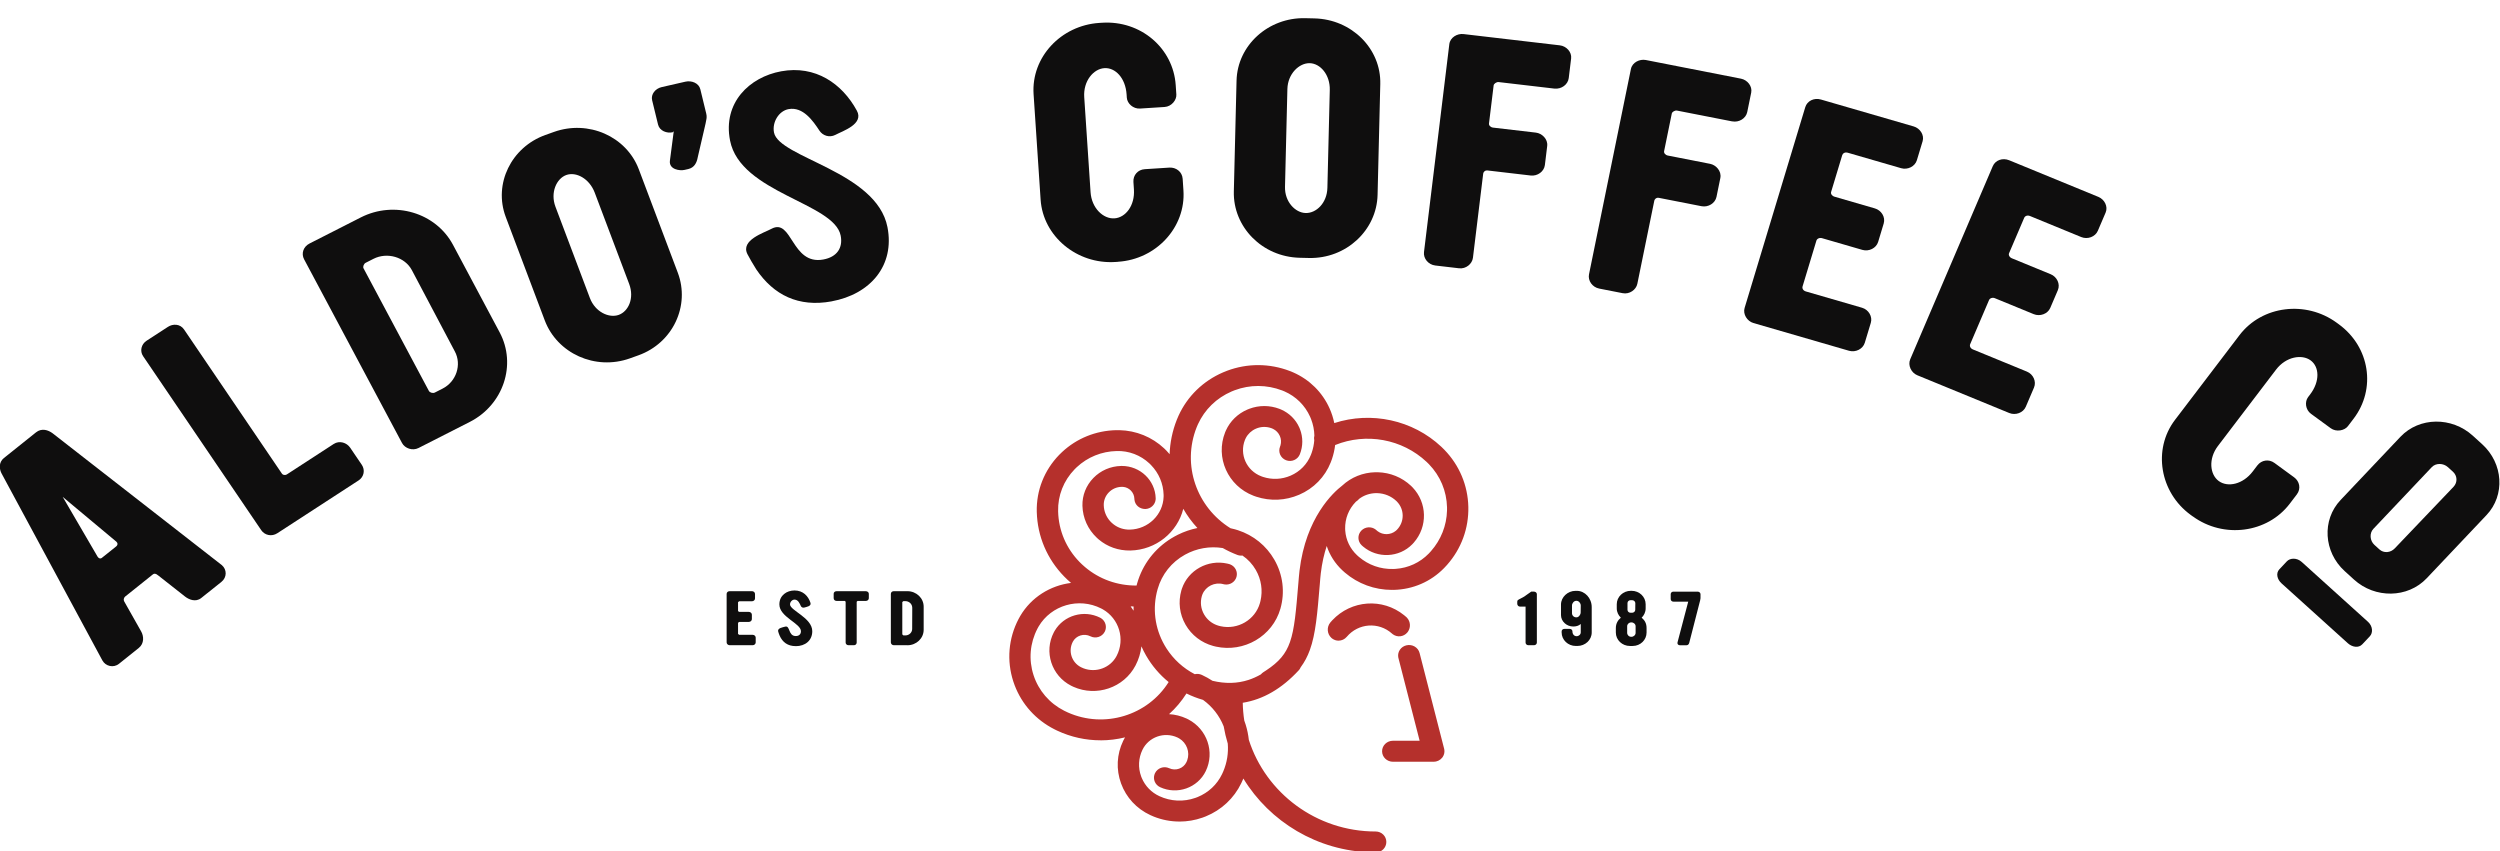 <svg xmlns="http://www.w3.org/2000/svg" fill="none" viewBox="0 0 370 126" height="126" width="370">
<g clip-path="url(#clip0_1509_12923)">
<path fill="#0F0E0E" d="M111.402 95.492H107.983C107.757 95.492 107.542 95.303 107.542 95.079V87.896C107.542 87.672 107.733 87.495 107.983 87.495H111.301C111.528 87.495 111.742 87.672 111.742 87.896V88.574C111.742 88.798 111.54 88.987 111.301 88.987H109.392L109.23 89.122V90.438L109.392 90.561H110.836C111.062 90.561 111.277 90.738 111.277 90.974V91.629C111.277 91.853 111.074 92.042 110.836 92.042H109.392L109.23 92.177V93.817L109.392 93.952H111.402C111.641 93.952 111.844 94.141 111.844 94.365V95.079C111.844 95.303 111.641 95.492 111.402 95.492Z"></path>
<path fill="#0F0E0E" d="M117.77 95.627C116.582 95.627 115.807 95.049 115.377 94.052C115.282 93.828 115.216 93.616 115.174 93.474C115.013 92.938 115.902 92.838 116.177 92.749C116.976 92.496 116.618 94.135 117.77 94.135C118.265 94.135 118.539 93.858 118.539 93.421C118.539 92.248 115.347 91.322 115.347 89.452C115.347 88.102 116.451 87.388 117.591 87.388C118.82 87.388 119.619 88.19 119.948 89.216C120.121 89.73 119.315 89.83 119.035 89.918C118.808 89.983 118.593 89.865 118.516 89.676C118.354 89.299 118.11 88.739 117.591 88.739C117.239 88.739 116.922 89.087 116.922 89.452C116.922 90.355 120.216 91.434 120.216 93.421C120.216 94.796 119.166 95.633 117.77 95.633"></path>
<path fill="#0F0E0E" d="M128.162 88.934H126.921L126.79 89.057V95.102C126.79 95.315 126.617 95.492 126.396 95.492H125.573C125.334 95.492 125.155 95.315 125.155 95.102V89.057L125.042 88.934H123.801C123.562 88.934 123.383 88.757 123.383 88.533V87.878C123.383 87.654 123.574 87.501 123.789 87.501H128.157C128.371 87.501 128.586 87.66 128.586 87.878V88.533C128.586 88.757 128.383 88.934 128.168 88.934"></path>
<path fill="#0F0E0E" d="M135.008 89.918C135.008 89.405 134.549 88.969 134.006 88.969H133.701L133.54 89.099V93.893L133.701 94.041H134.006C134.549 94.041 135.002 93.605 135.002 93.091L135.014 89.913L135.008 89.918ZM134.298 95.492H132.275C132.037 95.492 131.846 95.291 131.846 95.079V87.896C131.846 87.672 132.025 87.495 132.275 87.495H134.298C135.617 87.495 136.703 88.521 136.703 89.783V93.209C136.703 94.471 135.623 95.498 134.298 95.498"></path>
<path fill="#0F0E0E" d="M227.029 95.493H226.2C225.963 95.493 225.785 95.318 225.785 95.107V89.781H224.968C224.725 89.781 224.554 89.571 224.554 89.372V89.038C224.554 88.816 224.731 88.751 224.891 88.664C225.229 88.488 225.584 88.33 225.868 88.09L226.626 87.558H227.017C227.23 87.558 227.455 87.704 227.455 87.932V95.107C227.455 95.341 227.242 95.493 227.029 95.493Z"></path>
<path fill="#0F0E0E" d="M233.952 89.617C233.952 89.26 233.65 88.92 233.336 88.92H233.271C232.957 88.92 232.655 89.265 232.655 89.617V90.758C232.655 91.091 232.933 91.366 233.271 91.366H233.336C233.638 91.366 233.94 90.992 233.94 90.635L233.952 89.617ZM233.449 95.603H233.224C232.063 95.603 231.122 94.708 231.122 93.602V93.45C231.122 93.204 231.323 93.075 231.536 93.075H232.318C232.543 93.075 232.72 93.227 232.72 93.45C232.72 93.883 232.993 94.158 233.336 94.158C233.679 94.158 233.952 93.9 233.952 93.579V92.35C233.638 92.63 233.235 92.724 232.833 92.724C231.856 92.724 231.027 91.963 231.027 91.033V89.47C231.027 88.382 232.01 87.445 233.176 87.445H233.377C234.568 87.445 235.574 88.534 235.574 89.851V93.602C235.574 94.72 234.609 95.603 233.449 95.603Z"></path>
<path fill="#0F0E0E" d="M242.028 89.26C242.028 89.026 241.803 88.827 241.549 88.827H241.324C241.069 88.827 240.868 89.014 240.868 89.26V90.255C240.868 90.495 241.069 90.688 241.324 90.688H241.549C241.803 90.688 242.017 90.489 242.017 90.255L242.028 89.26ZM242.07 92.684C242.07 92.374 241.792 92.116 241.454 92.116H241.413C241.087 92.116 240.82 92.374 240.82 92.684V93.661C240.82 93.983 241.087 94.246 241.413 94.246H241.454C241.78 94.246 242.07 93.983 242.07 93.661V92.684ZM241.632 95.604H241.229C240.086 95.604 239.145 94.72 239.145 93.62V92.947C239.145 92.274 239.459 91.771 239.885 91.42C239.524 91.068 239.281 90.588 239.281 90.044V89.424C239.281 88.324 240.222 87.44 241.365 87.44H241.478C242.62 87.44 243.556 88.324 243.556 89.424V90.044C243.556 90.588 243.319 91.063 242.964 91.42C243.402 91.788 243.692 92.239 243.692 92.947V93.62C243.692 94.703 242.786 95.604 241.632 95.604Z"></path>
<path fill="#0F0E0E" d="M251.604 88.921L250.006 95.142C249.964 95.3 249.846 95.499 249.603 95.499H248.614C248.36 95.499 248.212 95.288 248.271 95.078L249.858 89.044H247.667C247.418 89.044 247.264 88.868 247.264 88.657V87.938C247.264 87.727 247.43 87.563 247.655 87.563H251.249C251.462 87.563 251.675 87.709 251.675 87.938V88.534L251.61 88.921"></path>
<path fill="#0F0E0E" d="M165.457 38.749L165.067 38.774C159.386 39.138 154.373 34.976 154.011 29.551L152.971 13.945C152.606 8.468 157.027 3.753 162.708 3.39L163.098 3.365C168.83 2.998 173.641 7.121 174.006 12.598L174.099 13.989C174.153 14.804 173.389 15.767 172.364 15.833L168.725 16.066C167.708 16.131 166.825 15.317 166.768 14.458L166.736 13.977C166.572 11.523 165.056 9.982 163.45 10.085C161.844 10.188 160.305 11.976 160.466 14.379L161.404 28.448C161.56 30.8 163.282 32.424 164.932 32.318C166.582 32.212 167.981 30.433 167.821 28.038L167.747 26.931C167.68 25.926 168.402 25.104 169.426 25.039L173.066 24.805C174.039 24.743 174.964 25.408 175.034 26.464L175.149 28.19C175.511 33.615 171.144 38.378 165.464 38.742"></path>
<path fill="#0F0E0E" d="M196.808 13.318C196.864 11.056 195.398 9.387 193.84 9.35C192.283 9.313 190.59 10.909 190.534 13.171L190.18 27.653C190.126 29.863 191.696 31.491 193.246 31.528C194.796 31.564 196.399 30.062 196.454 27.8L196.808 13.318ZM193.719 38.182L192.353 38.15C186.802 38.02 182.479 33.589 182.607 28.343L183.009 11.935C183.137 6.69 187.721 2.563 193.169 2.691L194.534 2.723C200.033 2.853 204.41 7.189 204.282 12.435L203.881 28.843C203.752 34.089 199.218 38.311 193.719 38.182Z"></path>
<path fill="#0F0E0E" d="M230.072 13.115L221.802 12.147C221.465 12.108 221.087 12.402 221.058 12.641L220.371 18.279C220.337 18.561 220.6 18.842 220.981 18.887L227.316 19.628C228.188 19.73 229.113 20.565 228.985 21.609L228.642 24.428C228.526 25.384 227.554 26.094 226.542 25.975L220.113 25.223C219.82 25.189 219.548 25.4 219.508 25.733L217.995 38.153C217.885 39.059 216.958 39.825 215.947 39.707L212.42 39.294C211.401 39.175 210.635 38.263 210.751 37.306L214.499 6.538C214.621 5.538 215.676 4.934 216.593 5.041L230.852 6.709C231.82 6.822 232.643 7.698 232.527 8.647L232.173 11.56C232.056 12.516 231.085 13.226 230.073 13.108"></path>
<path fill="#0F0E0E" d="M256.366 17.967L248.206 16.368C247.873 16.302 247.473 16.566 247.425 16.803L246.288 22.37C246.232 22.649 246.471 22.949 246.848 23.023L253.103 24.249C253.965 24.418 254.82 25.322 254.609 26.353L254.041 29.137C253.848 30.081 252.823 30.714 251.824 30.518L245.474 29.273C245.192 29.218 244.898 29.406 244.83 29.735L242.327 42.001C242.145 42.895 241.16 43.588 240.161 43.392L236.678 42.709C235.672 42.512 234.981 41.543 235.174 40.599L241.375 10.214C241.577 9.226 242.677 8.705 243.582 8.882L257.664 11.643C258.62 11.83 259.37 12.766 259.179 13.703L258.592 16.58C258.399 17.525 257.374 18.157 256.375 17.962"></path>
<path fill="#0F0E0E" d="M273.652 51.912L259.507 47.808C258.572 47.536 257.924 46.496 258.203 45.572L267.18 15.861C267.459 14.937 268.474 14.432 269.501 14.73L283.228 18.713C284.163 18.985 284.826 19.976 284.547 20.9L283.697 23.713C283.418 24.637 282.339 25.176 281.362 24.892L273.475 22.604C273.05 22.48 272.732 22.693 272.649 22.965L271.004 28.41C270.922 28.683 271.133 29.003 271.509 29.111L277.484 30.845C278.418 31.116 279.081 32.108 278.787 33.081L277.965 35.803C277.686 36.727 276.607 37.266 275.63 36.982L269.654 35.248C269.279 35.139 268.911 35.337 268.829 35.61L266.78 42.391C266.696 42.671 266.847 43.011 267.272 43.135L275.576 45.544C276.56 45.83 277.159 46.856 276.88 47.78L275.988 50.733C275.708 51.656 274.629 52.196 273.652 51.912Z"></path>
<path fill="#0F0E0E" d="M297.366 61.124L283.76 55.537C282.861 55.168 282.332 54.065 282.712 53.176L294.93 24.597C295.31 23.708 296.375 23.315 297.363 23.72L310.567 29.142C311.466 29.511 312.015 30.567 311.635 31.456L310.478 34.162C310.098 35.05 308.966 35.471 308.026 35.085L300.44 31.97C300.031 31.803 299.691 31.98 299.579 32.242L297.34 37.479C297.228 37.741 297.403 38.082 297.763 38.23L303.511 40.59C304.41 40.959 304.959 42.016 304.559 42.951L303.44 45.569C303.06 46.458 301.927 46.879 300.987 46.493L295.24 44.133C294.879 43.985 294.491 44.142 294.379 44.405L291.59 50.927C291.475 51.196 291.588 51.551 291.996 51.719L299.984 54.999C300.931 55.388 301.412 56.471 301.032 57.36L299.818 60.2C299.438 61.089 298.306 61.51 297.366 61.124Z"></path>
<path fill="#0F0E0E" d="M324.517 76.421L324.203 76.192C319.64 72.856 318.582 66.501 321.899 62.143L331.441 49.607C334.789 45.209 341.275 44.432 345.838 47.768L346.152 47.998C350.756 51.364 351.686 57.56 348.338 61.959L347.487 63.077C346.988 63.732 345.769 63.978 344.946 63.377L342.023 61.24C341.206 60.643 341.073 59.462 341.598 58.772L341.892 58.386C343.393 56.414 343.26 54.278 341.97 53.335C340.679 52.391 338.325 52.774 336.856 54.704L328.253 66.005C326.815 67.895 327.05 70.225 328.376 71.194C329.702 72.163 331.943 71.698 333.408 69.774L334.085 68.885C334.7 68.077 335.793 67.912 336.616 68.513L339.539 70.65C340.32 71.221 340.584 72.315 339.938 73.164L338.883 74.55C335.566 78.908 329.09 79.755 324.527 76.419"></path>
<path fill="#0F0E0E" d="M363.119 72.052C363.752 71.383 363.682 70.403 363.038 69.818L362.291 69.138C361.615 68.523 360.507 68.502 359.909 69.133L351.259 78.271C350.656 78.907 350.73 80.02 351.407 80.635L352.154 81.315C352.798 81.9 353.797 81.823 354.43 81.155L363.119 72.052ZM348.397 85.783L347.006 84.518C343.904 81.698 343.602 76.964 346.408 74L355.257 64.654C358.063 61.69 362.872 61.663 365.974 64.483L367.365 65.748C370.472 68.573 370.804 73.275 367.998 76.239L359.15 85.585C356.344 88.549 351.504 88.608 348.397 85.783Z"></path>
<path fill="#0F0E0E" d="M347.479 95.199L337.674 86.343C337 85.735 336.809 84.828 337.339 84.264L338.454 83.078C338.924 82.579 339.918 82.504 340.656 83.171L350.462 92.028C351.167 92.665 351.23 93.645 350.735 94.171L349.62 95.356C349.06 95.952 348.114 95.773 347.479 95.199Z"></path>
<path fill="#0F0E0E" d="M9.286 73.547L14.445 82.393C14.622 82.679 14.893 82.71 15.043 82.59L17.191 80.872C17.451 80.665 17.445 80.363 17.223 80.171L9.289 73.545L9.286 73.547ZM32.782 86.107L29.785 88.504C28.933 89.185 27.917 88.707 27.375 88.281L23.422 85.17C23.011 84.824 22.8 84.87 22.616 85.017L18.544 88.273C18.322 88.451 18.223 88.775 18.433 89.1L20.897 93.461C21.278 94.139 21.38 95.226 20.529 95.906L17.605 98.245C16.791 98.896 15.621 98.602 15.153 97.746L0.263 70.13C-0.118 69.452 -0.228 68.433 0.588 67.78L5.327 63.991C6.178 63.31 7.139 63.649 7.778 64.12L32.812 83.624C33.605 84.28 33.598 85.454 32.782 86.107Z"></path>
<path fill="#0F0E0E" d="M53.054 71.113L41.042 78.919C40.204 79.463 39.172 79.216 38.66 78.463L21.178 52.71C20.665 51.955 20.901 50.944 21.699 50.425L24.851 48.377C25.57 47.909 26.65 47.894 27.244 48.769L41.732 70.111C41.866 70.309 42.203 70.378 42.48 70.197L49.384 65.711C50.262 65.141 51.333 65.534 51.819 66.25L53.546 68.793C54.057 69.546 53.892 70.572 53.054 71.117"></path>
<path fill="#0F0E0E" d="M60.954 39.977C59.919 38.036 57.303 37.274 55.269 38.309L54.123 38.892C53.825 39.043 53.685 39.491 53.797 39.701L63.472 57.85C63.607 58.105 64.061 58.247 64.359 58.096L65.505 57.513C67.539 56.478 68.358 53.968 67.323 52.027L60.953 39.975L60.954 39.977ZM69.532 62.442L61.942 66.304C61.052 66.757 59.925 66.363 59.497 65.561L45.008 38.379C44.558 37.534 44.878 36.514 45.811 36.04L53.401 32.178C58.361 29.654 64.502 31.467 67.044 36.235L73.951 49.194C76.494 53.965 74.493 59.917 69.532 62.442Z"></path>
<path fill="#0F0E0E" d="M88.022 28.518C87.227 26.41 85.255 25.385 83.812 25.901C82.37 26.418 81.414 28.492 82.209 30.6L87.302 44.105C88.082 46.171 90.127 47.119 91.569 46.603C93.011 46.086 93.912 44.134 93.116 42.023L88.022 28.518ZM94.49 52.585L93.23 53.037C88.091 54.877 82.468 52.306 80.623 47.415L74.852 32.114C73.008 27.224 75.662 21.789 80.711 19.98L81.972 19.529C87.066 17.705 92.7 20.171 94.545 25.061L100.315 40.363C102.16 45.253 99.584 50.761 94.49 52.585Z"></path>
<path fill="#0F0E0E" d="M104.516 17.8C104.479 18.053 104.407 18.367 104.309 18.785L103.269 23.266C103.125 24.09 102.756 24.815 101.864 25.019L101.301 25.147C100.599 25.308 99.007 25.08 99.143 23.814L99.713 19.44C99.737 19.336 99.642 19.554 99.549 19.576C98.703 19.769 97.62 19.376 97.392 18.441L96.516 14.842C96.301 13.956 96.987 13.107 97.923 12.893L101.442 12.088C102.335 11.884 103.422 12.279 103.649 13.212L104.524 16.811C104.615 17.185 104.591 17.488 104.518 17.799"></path>
<path fill="#0F0E0E" d="M123.06 44.606C118.183 45.496 114.508 43.675 111.936 39.88C111.385 39.022 110.933 38.194 110.627 37.627C109.543 35.524 113.129 34.44 114.171 33.866C117.258 32.2 117.107 39.273 121.843 38.408C123.886 38.035 124.773 36.673 124.42 34.871C123.468 30.012 109.571 28.572 108.048 20.801C106.951 15.201 110.922 11.409 115.614 10.552C120.678 9.628 124.627 12.358 126.808 16.367C127.923 18.367 124.706 19.386 123.619 19.968C122.744 20.414 121.762 20.069 121.281 19.341C120.323 17.884 118.849 15.759 116.711 16.15C115.271 16.413 114.253 18.084 114.552 19.611C115.286 23.357 129.729 25.371 131.342 33.604C132.458 39.296 128.817 43.552 123.06 44.603"></path>
<path fill="#B5302C" d="M181.608 54.871C184.606 53.749 187.88 53.756 190.892 54.909L191.383 55.11C193.801 56.17 195.705 58.047 196.776 60.442C197.092 61.148 197.322 61.877 197.472 62.616C202.94 60.844 209.071 62.138 213.32 66.125L213.775 66.574C215.988 68.861 217.24 71.834 217.313 75.011C217.386 78.189 216.275 81.215 214.167 83.6L213.731 84.068C211.765 86.088 209.113 87.239 206.269 87.302L206.268 87.3C206.181 87.305 206.098 87.305 206.019 87.305V87.004H206.016V87.305C203.432 87.305 200.983 86.402 199.043 84.744L198.662 84.403C197.584 83.393 196.802 82.16 196.356 80.805C195.97 81.975 195.656 83.322 195.476 84.862L195.399 85.627L195.33 86.478C194.969 90.799 194.719 93.827 193.859 96.199C193.514 97.15 193.07 97.992 192.49 98.773C192.443 98.883 192.385 98.99 192.31 99.09L192.207 99.212C189.711 101.917 186.939 103.528 183.929 104.01C183.944 104.906 184.019 105.787 184.154 106.65C184.161 106.668 184.168 106.685 184.174 106.703L184.367 107.273C184.594 108.005 184.744 108.748 184.826 109.495C187.335 117.349 194.805 123.062 203.605 123.062C204.475 123.062 205.178 123.756 205.178 124.609C205.178 125.461 204.476 126.159 203.605 126.159V126.156L203.017 126.149C194.952 125.947 187.913 121.61 184.014 115.218C183.997 115.26 183.982 115.305 183.964 115.347L183.716 115.895C182.635 118.145 180.776 119.88 178.452 120.826L177.98 121.005C176.864 121.398 175.709 121.592 174.558 121.593V121.589C173.267 121.588 171.982 121.345 170.763 120.858L170.246 120.634C168.215 119.693 166.676 118.031 165.919 115.955C165.161 113.879 165.272 111.636 166.231 109.646L166.394 109.329C166.431 109.261 166.471 109.195 166.509 109.13C165.327 109.42 164.107 109.572 162.878 109.572V109.565C160.716 109.565 158.526 109.103 156.461 108.133L156.049 107.931C153.312 106.544 151.243 104.247 150.17 101.426L149.969 100.855C148.969 97.774 149.244 94.487 150.748 91.611L150.997 91.162C152.636 88.381 155.466 86.651 158.515 86.271C158.512 86.268 158.507 86.266 158.504 86.262L157.979 85.795C155.325 83.313 153.742 80.019 153.478 76.459L153.442 75.744C153.366 72.594 154.546 69.601 156.761 67.317H156.762L157.187 66.902C159.355 64.881 162.173 63.735 165.186 63.665H165.681C168.149 63.723 170.482 64.667 172.286 66.353L172.636 66.698C172.8 66.867 172.954 67.043 173.104 67.221C173.16 65.516 173.506 63.791 174.173 62.113L174.421 61.529C175.73 58.653 178.052 56.388 181.012 55.112L181.608 54.871ZM175.598 102.635C174.868 103.788 173.998 104.811 173.018 105.694C173.893 105.743 174.773 105.955 175.613 106.344H175.614L175.886 106.48C178.659 107.94 179.81 111.301 178.454 114.12V114.121C177.255 116.606 174.226 117.677 171.691 116.5V116.499C170.95 116.156 170.61 115.323 170.876 114.586L170.936 114.439C171.307 113.666 172.248 113.33 173.038 113.697H173.039C173.997 114.141 175.143 113.737 175.594 112.798L175.704 112.539C176.143 111.318 175.643 109.949 174.512 109.28L174.259 109.147C172.321 108.253 170.001 109.068 169.086 110.968H169.084C168.483 112.213 168.416 113.613 168.89 114.91L168.985 115.149C169.485 116.335 170.4 117.28 171.59 117.833H171.591C173.272 118.611 175.165 118.702 176.916 118.086L177.24 117.965C178.839 117.315 180.118 116.121 180.863 114.572L181.047 114.165C181.602 112.847 181.824 111.445 181.71 110.052C181.46 109.222 181.257 108.371 181.106 107.504C180.474 105.919 179.419 104.572 178.049 103.583C177.196 103.338 176.376 103.021 175.598 102.635ZM208.15 95.508C209.012 95.302 209.884 95.81 210.099 96.644L213.732 110.811L213.766 110.988C213.814 111.342 213.733 111.699 213.541 112.002L213.434 112.148C213.128 112.522 212.66 112.743 212.168 112.743V112.74H206.161C205.275 112.74 204.548 112.05 204.548 111.186C204.548 110.323 205.274 109.629 206.161 109.629H210.107L206.968 97.392L206.936 97.234C206.82 96.449 207.341 95.698 208.15 95.508ZM162.975 90.052C159.651 88.366 155.574 89.567 153.716 92.72L153.545 93.03C152.424 95.175 152.218 97.621 152.963 99.916C153.707 102.21 155.317 104.08 157.489 105.183L158.036 105.444C163.448 107.859 169.855 105.903 172.96 100.944C171.624 99.861 170.489 98.533 169.612 97.007C169.359 96.566 169.132 96.115 168.93 95.657C168.817 96.621 168.532 97.582 168.056 98.494H168.055C166.326 101.798 162.268 103.164 158.87 101.649L158.542 101.493C155.621 100.012 154.466 96.462 155.969 93.58H155.97L156.096 93.354C157.446 91.067 160.404 90.199 162.818 91.417L162.958 91.497C163.625 91.924 163.868 92.789 163.5 93.501H163.499C163.103 94.26 162.155 94.565 161.381 94.171V94.172C160.429 93.691 159.257 94.058 158.766 94.995L158.768 94.997C158.058 96.363 158.603 98.044 159.981 98.743V98.744L160.347 98.907C162.192 99.621 164.33 98.853 165.259 97.079C166.552 94.6 165.629 91.563 163.214 90.179L162.975 90.052ZM189.755 57.786C187.474 56.915 184.999 56.907 182.731 57.756L182.281 57.936C180.042 58.901 178.287 60.615 177.295 62.793L177.106 63.234C174.882 68.834 177.117 75.079 182.112 78.178C182.328 78.225 182.545 78.276 182.759 78.335L183.222 78.474C185.512 79.221 187.412 80.758 188.606 82.838C189.879 85.056 190.198 87.631 189.502 90.084H189.501C188.338 94.168 184.109 96.614 179.948 95.698L179.545 95.598C177.802 95.12 176.351 94.003 175.462 92.455C174.572 90.906 174.352 89.106 174.838 87.392L174.924 87.116C175.854 84.385 178.754 82.772 181.621 83.407L181.908 83.478L182.06 83.528C182.802 83.815 183.218 84.609 183.001 85.379L183.002 85.38C182.784 86.15 182.009 86.626 181.219 86.491L181.061 86.456C179.772 86.106 178.433 86.779 177.955 87.977L177.871 88.223C177.61 89.143 177.728 90.105 178.206 90.936L178.398 91.235C178.878 91.909 179.577 92.395 180.396 92.62L180.641 92.681C183.18 93.246 185.762 91.747 186.471 89.253L186.551 88.941C186.912 87.381 186.672 85.766 185.865 84.36V84.358C185.368 83.493 184.691 82.768 183.883 82.22C183.822 82.228 183.76 82.232 183.698 82.232V82.099C183.697 82.099 183.696 82.098 183.695 82.097V82.232C183.552 82.232 183.409 82.214 183.266 82.174L183.124 82.126V82.128C182.368 81.838 181.648 81.497 180.966 81.111C179.051 80.805 177.101 81.143 175.384 82.091L175.383 82.091C173.386 83.198 171.948 85.005 171.331 87.18H171.33C170.529 89.995 170.894 92.947 172.353 95.491V95.493L172.638 95.962C173.682 97.591 175.12 98.894 176.822 99.78C177.16 99.7 177.528 99.728 177.869 99.885L177.87 99.885C178.421 100.14 178.947 100.432 179.445 100.757C181.34 101.213 183.107 101.171 184.775 100.63C185.399 100.427 186.011 100.152 186.614 99.807C186.718 99.682 186.843 99.569 186.99 99.477L187.384 99.223C189.297 97.959 190.301 96.783 190.919 95.015C191.591 93.092 191.812 90.463 192.164 86.229V86.228L192.235 85.377L192.327 84.471C193.26 76.577 197.345 72.865 198.64 71.874C199.971 70.634 201.702 69.933 203.551 69.891H203.553L203.922 69.893C205.759 69.945 207.487 70.645 208.825 71.899L209.051 72.123C211.237 74.399 211.318 77.946 209.239 80.311L209.024 80.544C207.07 82.549 203.857 82.682 201.737 80.888L201.536 80.709H201.534C200.905 80.117 200.882 79.139 201.487 78.521C202.05 77.943 202.96 77.888 203.591 78.368L203.714 78.472L203.88 78.613C204.678 79.223 205.816 79.197 206.588 78.552L206.747 78.404C207.882 77.239 207.875 75.406 206.758 74.246L206.647 74.135H206.646C205.882 73.417 204.896 73.021 203.836 72.985L203.623 72.983C202.712 73.005 201.853 73.302 201.146 73.837C201.044 73.965 200.92 74.081 200.774 74.177V74.177C200.763 74.185 200.731 74.208 200.679 74.246C200.672 74.253 200.665 74.262 200.658 74.269H200.657C199.606 75.348 199.047 76.763 199.082 78.258L199.095 78.537C199.197 79.922 199.81 81.204 200.84 82.171L201.117 82.418C202.526 83.62 204.304 84.258 206.192 84.209H206.194L206.568 84.192C208.429 84.061 210.153 83.267 211.452 81.932L211.78 81.577C213.267 79.891 214.099 77.787 214.159 75.56L214.16 75.082C214.103 72.677 213.158 70.432 211.484 68.701L211.139 68.362C207.516 64.96 202.181 64.008 197.601 65.865C197.516 66.567 197.36 67.264 197.128 67.947L196.946 68.437C196.091 70.594 194.428 72.296 192.268 73.225V73.224C190.245 74.095 188.008 74.196 185.926 73.512L185.513 73.365C181.721 71.912 179.84 67.706 181.318 63.986L181.437 63.706C182.066 62.321 183.184 61.229 184.611 60.615L184.898 60.5C186.341 59.956 187.921 59.96 189.371 60.514L189.613 60.615C190.813 61.142 191.76 62.076 192.292 63.262L192.392 63.504C192.862 64.709 192.857 66.025 192.377 67.236V67.237C192.059 68.029 191.147 68.427 190.336 68.114C189.527 67.801 189.129 66.906 189.443 66.111L189.511 65.913C189.645 65.447 189.612 64.955 189.41 64.507L189.408 64.506C189.208 64.056 188.861 63.699 188.42 63.479L188.225 63.392C187.462 63.101 186.626 63.118 185.879 63.442L185.878 63.443C185.22 63.726 184.697 64.213 184.377 64.834L184.252 65.107C183.404 67.24 184.486 69.655 186.659 70.487L186.925 70.583C188.266 71.023 189.703 70.96 191.006 70.397C192.396 69.796 193.464 68.703 194.016 67.314L194.143 66.968C194.343 66.382 194.464 65.783 194.509 65.181C194.457 64.94 194.465 64.694 194.528 64.463C194.508 63.636 194.344 62.812 194.037 62.021L193.895 61.681C193.141 59.995 191.802 58.672 190.099 57.926L189.755 57.786ZM197.171 91.81C199.992 88.796 204.607 88.463 207.811 91.052L208.128 91.32L208.244 91.436C208.756 91.999 208.812 92.852 208.382 93.478L208.283 93.608C207.742 94.252 206.814 94.362 206.146 93.877L206.017 93.771C204.042 92.001 201.038 92.212 199.315 94.253V94.254C199.002 94.622 198.557 94.817 198.105 94.817V94.82C197.776 94.82 197.446 94.714 197.168 94.507L197.052 94.413C196.395 93.821 196.326 92.799 196.894 92.123V92.121L197.171 91.81ZM167.333 89.743C167.488 89.951 167.633 90.165 167.767 90.385C167.763 90.175 167.764 89.965 167.77 89.756C167.624 89.753 167.478 89.75 167.333 89.743ZM165.27 66.753H165.267C163.043 66.804 160.965 67.65 159.365 69.141L159.05 69.448C157.415 71.133 156.546 73.339 156.601 75.664L156.628 76.226C156.834 79.023 158.074 81.605 160.16 83.552H160.161L160.586 83.928C162.709 85.727 165.39 86.681 168.211 86.661C168.238 86.555 168.267 86.45 168.297 86.344L168.468 85.794C169.389 83.071 171.279 80.813 173.84 79.395L174.357 79.125C175.274 78.674 176.234 78.348 177.216 78.147C176.409 77.277 175.709 76.322 175.127 75.305C174.256 78.772 171.105 81.389 167.296 81.477H167.293C165.537 81.505 163.905 80.936 162.602 79.832L162.345 79.603C161.006 78.349 160.245 76.66 160.2 74.845V74.844C160.163 73.313 160.739 71.855 161.818 70.744C162.897 69.633 164.353 68.999 165.918 68.963L165.924 68.961H166.04C168.743 68.961 170.973 71.085 171.042 73.748V73.749L171.037 73.907C170.975 74.688 170.319 75.312 169.506 75.334H169.494C168.639 75.326 167.997 74.754 167.901 73.981L167.888 73.824C167.865 72.883 167.109 72.114 166.186 72.055L166 72.053H165.994C165.271 72.07 164.599 72.361 164.103 72.875H164.102C163.602 73.389 163.338 74.061 163.356 74.77V74.771L163.383 75.137C163.49 75.985 163.887 76.768 164.525 77.364L164.809 77.604C165.492 78.13 166.322 78.401 167.22 78.383C169.951 78.319 172.139 76.156 172.214 73.506L172.215 73.247C172.174 71.581 171.513 70.024 170.349 68.823L170.111 68.587C168.8 67.359 167.069 66.698 165.27 66.753Z"></path>
</g>
<defs>
<clipPath id="clip0_1509_12923">
<rect fill="white" height="126" width="370"></rect>
</clipPath>
</defs>
</svg>
